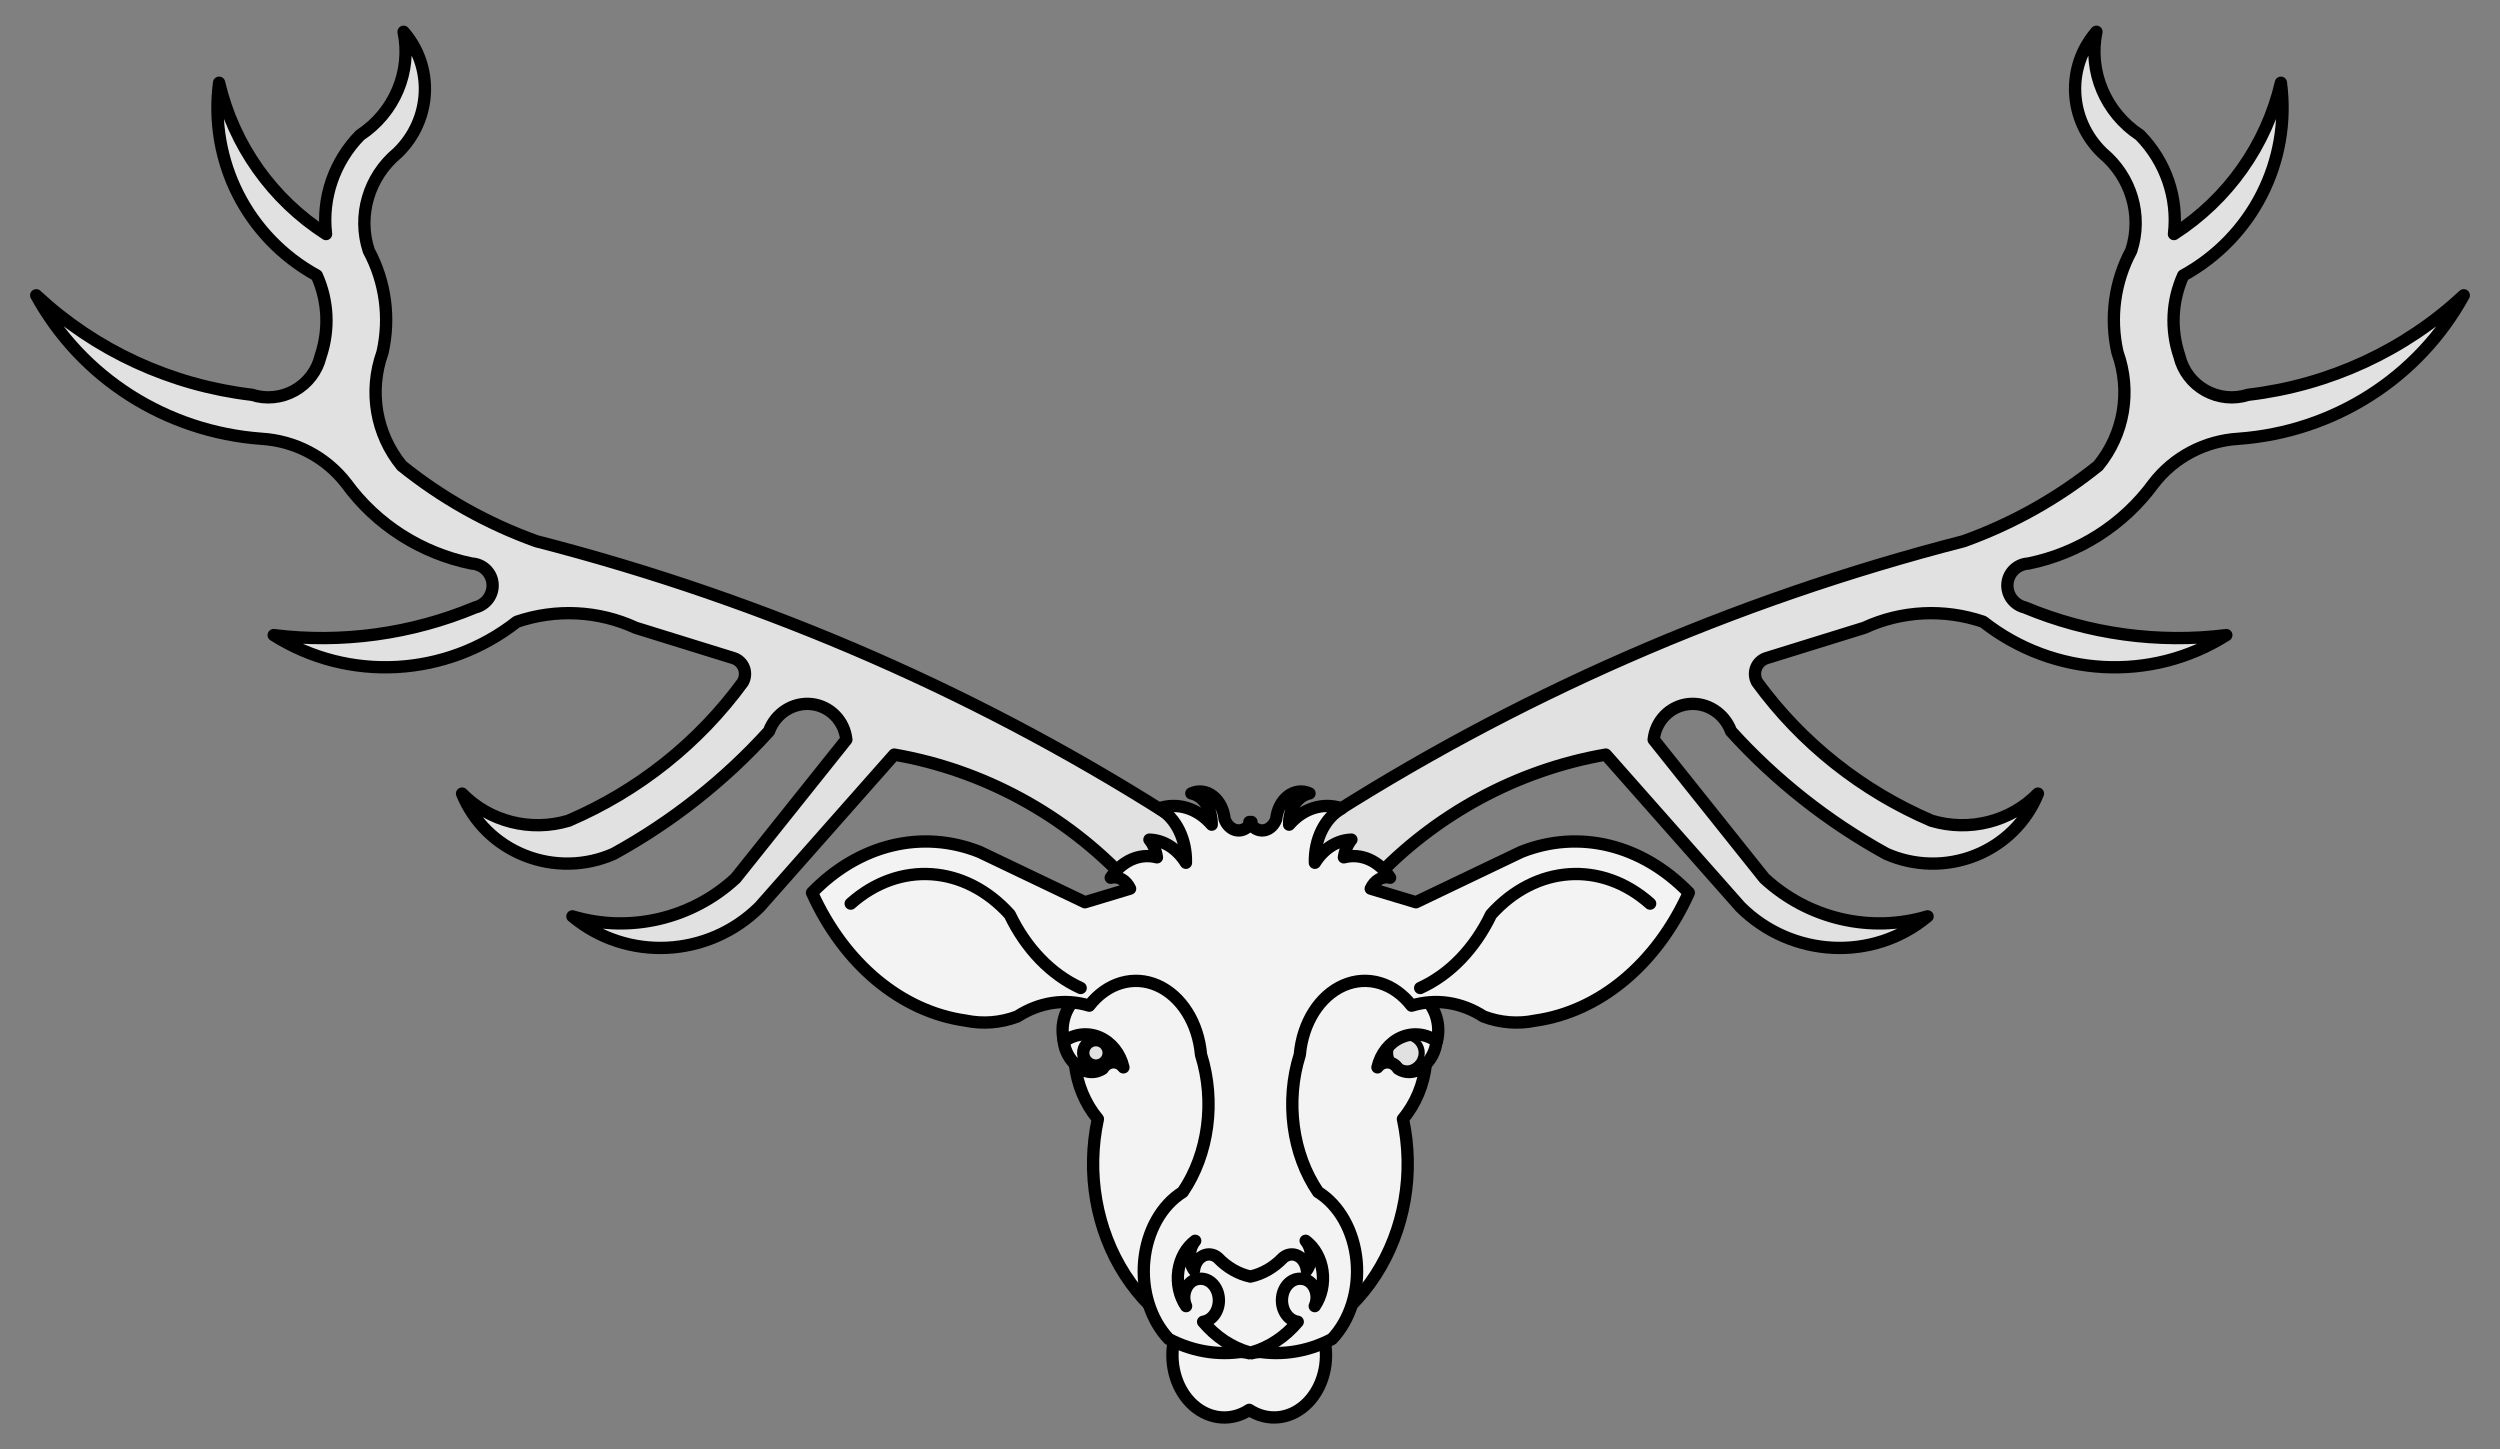 <?xml version="1.0" encoding="UTF-8" standalone="no"?>
<!DOCTYPE svg PUBLIC "-//W3C//DTD SVG 1.1//EN" "http://www.w3.org/Graphics/SVG/1.1/DTD/svg11.dtd">
<svg xmlns:dc="http://purl.org/dc/elements/1.1/" version="1.1" xmlns:xl="http://www.w3.org/1999/xlink" xmlns="http://www.w3.org/2000/svg" viewBox="54 90 310.5 180" width="310.5" height="180">
  <rect x="54" y="90" width="310.5" height="180" fill="#808080" stroke="none"/>
  <defs>
    <clipPath id="artboard_clip_path">
      <path d="M 54 90 L 364.5 90 L 364.5 270 L 54 270 Z"/>
    </clipPath>
    <clipPath id="outer_stroke_clip_path">
      <path d="M 54 90 L 364.5 90 L 364.5 270 L 54 270 Z M 227.855 219.378 L 227.855 219.378 C 227.345 219.655 227.029 220.188 227.029 220.768 C 227.03 221.347 227.348 221.88 227.857 222.156 C 228.367 222.432 228.987 222.407 229.473 222.091 C 230.184 221.627 230.402 220.685 229.968 219.956 C 229.533 219.228 228.6 218.972 227.855 219.378 Z"/>
    </clipPath>
    <clipPath id="outer_stroke_clip_path_2">
      <path d="M 54 90 L 364.5 90 L 364.5 270 L 54 270 Z M 190.871 219.378 L 190.871 219.378 C 191.38 219.655 191.697 220.188 191.696 220.768 C 191.696 221.347 191.378 221.88 190.868 222.156 C 190.358 222.432 189.738 222.407 189.253 222.091 C 188.542 221.627 188.323 220.685 188.758 219.956 C 189.193 219.228 190.125 218.972 190.871 219.378 Z"/>
    </clipPath>
  </defs>
  <g id="Stag_s_Head_Cabossed_(4)" stroke="none" stroke-opacity="1" stroke-dasharray="none" fill="none" fill-opacity="1">
    <title>Stag&apos;s Head Cabossed (4)</title>
    <g id="Stag_s_Head_Cabossed_(4)_Art" clip-path="url(#artboard_clip_path)">
      <title>Art</title>
      <g id="Group_174">
        <g id="Graphic_186">
          <title>path21</title>
          <path d="M 217.286 192.502 C 241.995 176.497 269.213 164.582 297.886 157.217 C 303.955 155.036 309.603 151.87 314.599 147.847 C 317.816 143.917 318.722 138.591 316.992 133.774 C 316.02 129.473 316.626 124.993 318.7 121.135 C 320.128 116.779 318.71 111.965 315.123 108.99 C 310.899 104.903 310.571 98.316 314.375 93.947 C 313.355 98.882 315.497 103.973 319.777 106.787 C 322.983 110.063 324.538 114.577 324.007 119.067 C 330.722 114.744 335.474 108.021 337.289 100.277 C 338.565 110.019 333.771 119.476 325.155 124.214 C 323.734 127.368 323.567 130.95 324.686 134.254 C 325.112 136.046 326.282 137.587 327.906 138.498 C 329.531 139.408 331.459 139.602 333.216 139.033 C 343.283 137.848 352.663 133.52 360 126.677 C 354.373 136.929 343.87 143.624 332.052 144.493 C 327.857 144.743 324.001 146.773 321.472 150.062 C 317.732 155.171 312.196 158.707 305.927 159.99 C 304.542 160.062 303.433 161.13 303.324 162.497 C 303.214 163.864 304.135 165.119 305.489 165.444 C 313.407 168.744 322.037 169.93 330.506 168.881 C 321.208 174.767 309.072 174.101 300.314 167.223 C 295.454 165.572 290.163 165.84 285.551 167.97 L 273.399 171.739 C 272.808 171.924 272.336 172.366 272.11 172.943 C 271.885 173.521 271.931 174.175 272.236 174.726 C 277.754 182.283 285.242 188.233 293.893 191.934 C 298.609 193.343 303.715 192.042 307.111 188.566 C 305.7 192.063 302.881 194.844 299.315 196.256 C 295.75 197.669 291.752 197.589 288.261 196.035 C 281.027 192.053 274.514 186.911 268.993 180.823 C 268.184 178.597 265.998 177.199 263.71 177.446 C 261.423 177.693 259.633 179.52 259.384 181.861 L 273.135 199.083 C 278.587 204.132 286.325 205.937 293.405 203.811 C 286.62 209.462 276.518 208.953 270.162 202.642 L 253.436 183.72 C 242.404 185.637 232.204 191.17 224.509 199.411 C 222.449 200.093 220.229 199.621 218.723 198.18 C 217.216 196.74 216.665 194.561 217.286 192.502 Z" fill="#e1e1e1"/>
          <path d="M 217.286 192.502 C 241.995 176.497 269.213 164.582 297.886 157.217 C 303.955 155.036 309.603 151.87 314.599 147.847 C 317.816 143.917 318.722 138.591 316.992 133.774 C 316.02 129.473 316.626 124.993 318.7 121.135 C 320.128 116.779 318.71 111.965 315.123 108.99 C 310.899 104.903 310.571 98.316 314.375 93.947 C 313.355 98.882 315.497 103.973 319.777 106.787 C 322.983 110.063 324.538 114.577 324.007 119.067 C 330.722 114.744 335.474 108.021 337.289 100.277 C 338.565 110.019 333.771 119.476 325.155 124.214 C 323.734 127.368 323.567 130.95 324.686 134.254 C 325.112 136.046 326.282 137.587 327.906 138.498 C 329.531 139.408 331.459 139.602 333.216 139.033 C 343.283 137.848 352.663 133.52 360 126.677 C 354.373 136.929 343.87 143.624 332.052 144.493 C 327.857 144.743 324.001 146.773 321.472 150.062 C 317.732 155.171 312.196 158.707 305.927 159.99 C 304.542 160.062 303.433 161.13 303.324 162.497 C 303.214 163.864 304.135 165.119 305.489 165.444 C 313.407 168.744 322.037 169.93 330.506 168.881 C 321.208 174.767 309.072 174.101 300.314 167.223 C 295.454 165.572 290.163 165.84 285.551 167.97 L 273.399 171.739 C 272.808 171.924 272.336 172.366 272.11 172.943 C 271.885 173.521 271.931 174.175 272.236 174.726 C 277.754 182.283 285.242 188.233 293.893 191.934 C 298.609 193.343 303.715 192.042 307.111 188.566 C 305.7 192.063 302.881 194.844 299.315 196.256 C 295.75 197.669 291.752 197.589 288.261 196.035 C 281.027 192.053 274.514 186.911 268.993 180.823 C 268.184 178.597 265.998 177.199 263.71 177.446 C 261.423 177.693 259.633 179.52 259.384 181.861 L 273.135 199.083 C 278.587 204.132 286.325 205.937 293.405 203.811 C 286.62 209.462 276.518 208.953 270.162 202.642 L 253.436 183.72 C 242.404 185.637 232.204 191.17 224.509 199.411 C 222.449 200.093 220.229 199.621 218.723 198.18 C 217.216 196.74 216.665 194.561 217.286 192.502 Z" stroke="black" stroke-linecap="round" stroke-linejoin="round" stroke-width="1.531"/>
        </g>
        <g id="Graphic_185">
          <title>path26</title>
          <path d="M 201.214 192.502 C 176.505 176.497 149.287 164.582 120.614 157.217 C 114.545 155.036 108.897 151.87 103.901 147.847 C 100.684 143.917 99.778 138.591 101.508 133.774 C 102.48 129.473 101.874 124.993 99.8 121.135 C 98.372 116.779 99.79 111.965 103.377 108.99 C 107.601 104.903 107.929 98.316 104.125 93.947 C 105.145 98.882 103.003 103.973 98.723 106.787 C 95.517 110.063 93.962 114.577 94.494 119.067 C 87.778 114.744 83.026 108.021 81.211 100.277 C 79.935 110.019 84.729 119.476 93.345 124.214 C 94.766 127.368 94.933 130.95 93.814 134.254 C 93.388 136.046 92.218 137.587 90.594 138.498 C 88.969 139.408 87.041 139.602 85.284 139.033 C 75.217 137.848 65.837 133.52 58.5 126.677 C 64.127 136.929 74.63 143.624 86.448 144.493 C 90.643 144.743 94.499 146.773 97.028 150.062 C 100.768 155.171 106.304 158.707 112.573 159.99 C 113.958 160.062 115.067 161.13 115.176 162.497 C 115.286 163.864 114.365 165.119 113.011 165.444 C 105.093 168.744 96.463 169.93 87.994 168.881 C 97.292 174.767 109.428 174.101 118.186 167.223 C 123.046 165.572 128.337 165.84 132.949 167.97 L 145.101 171.739 C 145.692 171.924 146.164 172.366 146.39 172.943 C 146.615 173.521 146.569 174.175 146.264 174.726 C 140.746 182.283 133.258 188.233 124.607 191.934 C 119.891 193.343 114.785 192.042 111.389 188.566 C 112.8 192.063 115.619 194.844 119.185 196.256 C 122.75 197.669 126.747 197.589 130.239 196.035 C 137.473 192.053 143.986 186.911 149.507 180.823 C 150.316 178.597 152.502 177.199 154.79 177.446 C 157.077 177.693 158.867 179.52 159.116 181.861 L 145.365 199.083 C 139.913 204.132 132.175 205.937 125.095 203.811 C 131.88 209.462 141.982 208.953 148.338 202.642 L 165.064 183.72 C 176.096 185.637 186.296 191.17 193.991 199.411 C 196.051 200.093 198.271 199.621 199.777 198.18 C 201.284 196.74 201.835 194.561 201.214 192.502 Z" fill="#e1e1e1"/>
          <path d="M 201.214 192.502 C 176.505 176.497 149.287 164.582 120.614 157.217 C 114.545 155.036 108.897 151.87 103.901 147.847 C 100.684 143.917 99.778 138.591 101.508 133.774 C 102.48 129.473 101.874 124.993 99.8 121.135 C 98.372 116.779 99.79 111.965 103.377 108.99 C 107.601 104.903 107.929 98.316 104.125 93.947 C 105.145 98.882 103.003 103.973 98.723 106.787 C 95.517 110.063 93.962 114.577 94.494 119.067 C 87.778 114.744 83.026 108.021 81.211 100.277 C 79.935 110.019 84.729 119.476 93.345 124.214 C 94.766 127.368 94.933 130.95 93.814 134.254 C 93.388 136.046 92.218 137.587 90.594 138.498 C 88.969 139.408 87.041 139.602 85.284 139.033 C 75.217 137.848 65.837 133.52 58.5 126.677 C 64.127 136.929 74.63 143.624 86.448 144.493 C 90.643 144.743 94.499 146.773 97.028 150.062 C 100.768 155.171 106.304 158.707 112.573 159.99 C 113.958 160.062 115.067 161.13 115.176 162.497 C 115.286 163.864 114.365 165.119 113.011 165.444 C 105.093 168.744 96.463 169.93 87.994 168.881 C 97.292 174.767 109.428 174.101 118.186 167.223 C 123.046 165.572 128.337 165.84 132.949 167.97 L 145.101 171.739 C 145.692 171.924 146.164 172.366 146.39 172.943 C 146.615 173.521 146.569 174.175 146.264 174.726 C 140.746 182.283 133.258 188.233 124.607 191.934 C 119.891 193.343 114.785 192.042 111.389 188.566 C 112.8 192.063 115.619 194.844 119.185 196.256 C 122.75 197.669 126.747 197.589 130.239 196.035 C 137.473 192.053 143.986 186.911 149.507 180.823 C 150.316 178.597 152.502 177.199 154.79 177.446 C 157.077 177.693 158.867 179.52 159.116 181.861 L 145.365 199.083 C 139.913 204.132 132.175 205.937 125.095 203.811 C 131.88 209.462 141.982 208.953 148.338 202.642 L 165.064 183.72 C 176.096 185.637 186.296 191.17 193.991 199.411 C 196.051 200.093 198.271 199.621 199.777 198.18 C 201.284 196.74 201.835 194.561 201.214 192.502 Z" stroke="black" stroke-linecap="round" stroke-linejoin="round" stroke-width="1.531"/>
        </g>
        <g id="Graphic_184">
          <title>path37</title>
          <circle cx="227.707" cy="218.87" r="4.733" fill="#f3f3f3"/>
          <circle cx="227.707" cy="218.87" r="4.733" stroke="black" stroke-linecap="round" stroke-linejoin="round" stroke-width="1.531"/>
        </g>
        <g id="Graphic_183">
          <title>path42</title>
          <path d="M 227.855 219.378 C 228.6 218.972 229.533 219.228 229.968 219.956 C 230.402 220.685 230.184 221.627 229.473 222.091 C 228.987 222.407 228.367 222.432 227.857 222.156 C 227.348 221.88 227.03 221.347 227.029 220.768 C 227.029 220.188 227.345 219.655 227.855 219.378 Z" fill="#e1e1e1"/>
          <path d="M 227.855 219.378 C 228.6 218.972 229.533 219.228 229.968 219.956 C 230.402 220.685 230.184 221.627 229.473 222.091 C 228.987 222.407 228.367 222.432 227.857 222.156 C 227.348 221.88 227.03 221.347 227.029 220.768 C 227.029 220.188 227.345 219.655 227.855 219.378 Z" stroke="black" stroke-linecap="round" stroke-linejoin="round" stroke-width="1.531" clip-path="url(#outer_stroke_clip_path)"/>
        </g>
        <g id="Graphic_182">
          <title>path50</title>
          <circle cx="190.808" cy="218.765" r="4.733" fill="#f3f3f3"/>
          <circle cx="190.808" cy="218.765" r="4.733" stroke="black" stroke-linecap="round" stroke-linejoin="round" stroke-width="1.531"/>
        </g>
        <g id="Graphic_181">
          <title>path55</title>
          <path d="M 190.871 219.378 C 190.125 218.972 189.193 219.228 188.758 219.956 C 188.323 220.685 188.542 221.627 189.253 222.091 C 189.738 222.407 190.358 222.432 190.868 222.156 C 191.378 221.88 191.696 221.347 191.696 220.768 C 191.697 220.188 191.38 219.655 190.871 219.378 Z" fill="#e1e1e1"/>
          <path d="M 190.871 219.378 C 190.125 218.972 189.193 219.228 188.758 219.956 C 188.323 220.685 188.542 221.627 189.253 222.091 C 189.738 222.407 190.358 222.432 190.868 222.156 C 191.378 221.88 191.696 221.347 191.696 220.768 C 191.697 220.188 191.38 219.655 190.871 219.378 Z" stroke="black" stroke-linecap="round" stroke-linejoin="round" stroke-width="1.531" clip-path="url(#outer_stroke_clip_path_2)"/>
        </g>
        <g id="Graphic_180">
          <title>path63</title>
          <path d="M 209.156 265.104 C 211.356 266.543 214.051 266.324 216.068 264.542 C 218.085 262.76 219.058 259.739 218.562 256.796 C 217.968 254.206 215.967 252.444 213.727 252.539 C 211.487 252.635 209.595 254.562 209.156 257.196 C 208.722 254.556 206.827 252.621 204.583 252.526 C 202.339 252.43 200.335 254.199 199.745 256.796 C 199.247 259.741 200.22 262.765 202.239 264.548 C 204.258 266.33 206.957 266.547 209.156 265.104 Z" fill="#f3f3f3"/>
          <path d="M 209.156 265.104 C 211.356 266.543 214.051 266.324 216.068 264.542 C 218.085 262.76 219.058 259.739 218.562 256.796 C 217.968 254.206 215.967 252.444 213.727 252.539 C 211.487 252.635 209.595 254.562 209.156 257.196 C 208.722 254.556 206.827 252.621 204.583 252.526 C 202.339 252.43 200.335 254.199 199.745 256.796 C 199.247 259.741 200.22 262.765 202.239 264.548 C 204.258 266.33 206.957 266.547 209.156 265.104 Z" stroke="black" stroke-linecap="round" stroke-linejoin="round" stroke-width="1.531"/>
        </g>
        <g id="Graphic_179">
          <title>path74</title>
          <path d="M 209.098 258.021 L 209.098 258.054 C 209.166 258.049 209.234 258.043 209.301 258.038 C 209.369 258.043 209.437 258.049 209.504 258.054 L 209.504 258.021 C 215.637 257.475 221.247 253.941 224.854 248.352 C 228.46 242.764 229.699 235.684 228.244 228.982 C 229.839 227.078 230.843 224.649 231.107 222.055 C 230.252 223.196 228.789 223.48 227.641 222.729 C 227.357 222.266 226.897 221.976 226.396 221.944 C 225.896 221.912 225.41 222.141 225.08 222.565 C 225.475 220.863 226.575 219.477 228.038 218.841 C 229.5 218.204 231.146 218.394 232.462 219.351 C 233.109 216.749 231.862 214.026 229.599 213.099 C 229.306 211.633 228.851 210.215 228.244 208.876 C 225.163 200.444 217.336 195.47 209.301 196.838 C 201.266 195.47 193.44 200.444 190.358 208.876 C 189.751 210.215 189.296 211.633 189.004 213.099 C 186.74 214.026 185.494 216.749 186.141 219.351 C 187.457 218.391 189.105 218.2 190.569 218.837 C 192.033 219.474 193.134 220.861 193.528 222.565 C 193.199 222.139 192.711 221.908 192.209 221.94 C 191.707 221.972 191.246 222.264 190.962 222.729 C 189.814 223.48 188.351 223.196 187.496 222.055 C 187.76 224.649 188.764 227.078 190.358 228.982 C 188.904 235.684 190.143 242.764 193.749 248.352 C 197.355 253.941 202.966 257.475 209.098 258.021 Z" fill="#f3f3f3"/>
          <path d="M 209.098 258.021 L 209.098 258.054 C 209.166 258.049 209.234 258.043 209.301 258.038 C 209.369 258.043 209.437 258.049 209.504 258.054 L 209.504 258.021 C 215.637 257.475 221.247 253.941 224.854 248.352 C 228.46 242.764 229.699 235.684 228.244 228.982 C 229.839 227.078 230.843 224.649 231.107 222.055 C 230.252 223.196 228.789 223.48 227.641 222.729 C 227.357 222.266 226.897 221.976 226.396 221.944 C 225.896 221.912 225.41 222.141 225.08 222.565 C 225.475 220.863 226.575 219.477 228.038 218.841 C 229.5 218.204 231.146 218.394 232.462 219.351 C 233.109 216.749 231.862 214.026 229.599 213.099 C 229.306 211.633 228.851 210.215 228.244 208.876 C 225.163 200.444 217.336 195.47 209.301 196.838 C 201.266 195.47 193.44 200.444 190.358 208.876 C 189.751 210.215 189.296 211.633 189.004 213.099 C 186.74 214.026 185.494 216.749 186.141 219.351 C 187.457 218.391 189.105 218.2 190.569 218.837 C 192.033 219.474 193.134 220.861 193.528 222.565 C 193.199 222.139 192.711 221.908 192.209 221.94 C 191.707 221.972 191.246 222.264 190.962 222.729 C 189.814 223.48 188.351 223.196 187.496 222.055 C 187.76 224.649 188.764 227.078 190.358 228.982 C 188.904 235.684 190.143 242.764 193.749 248.352 C 197.355 253.941 202.966 257.475 209.098 258.021 Z" stroke="black" stroke-linecap="round" stroke-linejoin="round" stroke-width="1.531"/>
        </g>
        <g id="Graphic_178">
          <title>path82</title>
          <path d="M 209.301 192.302 C 209.254 192.234 209.21 192.163 209.17 192.088 L 209.17 192.478 C 208.719 193.013 208.095 193.244 207.488 193.1 C 206.881 192.955 206.365 192.453 206.098 191.748 C 205.984 190.561 205.447 189.505 204.642 188.881 C 203.837 188.256 202.851 188.13 201.963 188.54 C 203.46 188.84 204.547 190.504 204.497 192.423 C 202.732 190.382 200.269 189.62 197.96 190.399 C 200.054 191.581 201.373 194.254 201.294 197.156 C 200.196 195.39 198.533 194.336 196.759 194.282 C 197.243 194.874 197.569 195.643 197.691 196.481 C 195.556 195.927 193.354 196.9 191.954 199.015 C 192.901 198.771 193.866 199.315 194.356 200.37 L 188.751 202.059 L 175.671 195.807 C 168.5 192.963 160.68 194.866 154.853 200.874 C 158.843 209.73 165.936 215.635 173.938 216.762 C 176.077 217.206 178.266 217.032 180.344 216.252 C 183.102 214.47 186.272 213.991 189.283 214.903 C 191.483 212.067 194.775 211.088 197.742 212.388 C 200.709 213.688 202.819 217.034 203.164 220.985 C 204.985 226.765 204.109 233.348 200.894 238.053 C 198.264 239.689 196.465 242.899 196.116 246.583 C 195.766 250.267 196.912 253.926 199.161 256.305 C 202.367 257.985 205.886 258.464 209.301 257.687 C 212.716 258.464 216.236 257.985 219.442 256.305 C 221.691 253.926 222.837 250.267 222.487 246.583 C 222.137 242.899 220.339 239.689 217.709 238.053 C 214.493 233.348 213.617 226.765 215.438 220.985 C 215.783 217.034 217.894 213.688 220.861 212.388 C 223.827 211.088 227.119 212.067 229.319 214.903 C 232.333 213.99 235.505 214.468 238.264 216.252 C 240.342 217.032 242.532 217.206 244.67 216.762 C 252.67 215.633 259.761 209.728 263.75 200.874 C 257.922 194.866 250.103 192.963 242.931 195.807 L 229.857 202.059 L 224.246 200.37 C 224.737 199.315 225.701 198.771 226.648 199.015 C 225.249 196.9 223.046 195.927 220.912 196.481 C 221.033 195.643 221.359 194.874 221.844 194.282 C 220.069 194.336 218.407 195.39 217.308 197.156 C 217.23 194.254 218.549 191.581 220.643 190.399 C 218.334 189.62 215.87 190.382 214.106 192.423 C 214.056 190.504 215.142 188.84 216.639 188.54 C 215.752 188.13 214.766 188.256 213.96 188.881 C 213.155 189.505 212.619 190.561 212.504 191.748 C 212.238 192.453 211.721 192.955 211.115 193.1 C 210.508 193.244 209.883 193.013 209.433 192.478 L 209.433 192.088 C 209.392 192.163 209.348 192.234 209.301 192.302 Z" fill="#f3f3f3"/>
          <path d="M 209.301 192.302 C 209.254 192.234 209.21 192.163 209.17 192.088 L 209.17 192.478 C 208.719 193.013 208.095 193.244 207.488 193.1 C 206.881 192.955 206.365 192.453 206.098 191.748 C 205.984 190.561 205.447 189.505 204.642 188.881 C 203.837 188.256 202.851 188.13 201.963 188.54 C 203.46 188.84 204.547 190.504 204.497 192.423 C 202.732 190.382 200.269 189.62 197.96 190.399 C 200.054 191.581 201.373 194.254 201.294 197.156 C 200.196 195.39 198.533 194.336 196.759 194.282 C 197.243 194.874 197.569 195.643 197.691 196.481 C 195.556 195.927 193.354 196.9 191.954 199.015 C 192.901 198.771 193.866 199.315 194.356 200.37 L 188.751 202.059 L 175.671 195.807 C 168.5 192.963 160.68 194.866 154.853 200.874 C 158.843 209.73 165.936 215.635 173.938 216.762 C 176.077 217.206 178.266 217.032 180.344 216.252 C 183.102 214.47 186.272 213.991 189.283 214.903 C 191.483 212.067 194.775 211.088 197.742 212.388 C 200.709 213.688 202.819 217.034 203.164 220.985 C 204.985 226.765 204.109 233.348 200.894 238.053 C 198.264 239.689 196.465 242.899 196.116 246.583 C 195.766 250.267 196.912 253.926 199.161 256.305 C 202.367 257.985 205.886 258.464 209.301 257.687 C 212.716 258.464 216.236 257.985 219.442 256.305 C 221.691 253.926 222.837 250.267 222.487 246.583 C 222.137 242.899 220.339 239.689 217.709 238.053 C 214.493 233.348 213.617 226.765 215.438 220.985 C 215.783 217.034 217.894 213.688 220.861 212.388 C 223.827 211.088 227.119 212.067 229.319 214.903 C 232.333 213.99 235.505 214.468 238.264 216.252 C 240.342 217.032 242.532 217.206 244.67 216.762 C 252.67 215.633 259.761 209.728 263.75 200.874 C 257.922 194.866 250.103 192.963 242.931 195.807 L 229.857 202.059 L 224.246 200.37 C 224.737 199.315 225.701 198.771 226.648 199.015 C 225.249 196.9 223.046 195.927 220.912 196.481 C 221.033 195.643 221.359 194.874 221.844 194.282 C 220.069 194.336 218.407 195.39 217.308 197.156 C 217.23 194.254 218.549 191.581 220.643 190.399 C 218.334 189.62 215.87 190.382 214.106 192.423 C 214.056 190.504 215.142 188.84 216.639 188.54 C 215.752 188.13 214.766 188.256 213.96 188.881 C 213.155 189.505 212.619 190.561 212.504 191.748 C 212.238 192.453 211.721 192.955 211.115 193.1 C 210.508 193.244 209.883 193.013 209.433 192.478 L 209.433 192.088 C 209.392 192.163 209.348 192.234 209.301 192.302 Z" stroke="black" stroke-linecap="round" stroke-linejoin="round" stroke-width="1.531"/>
        </g>
        <g id="Graphic_177">
          <title>path87</title>
          <path d="M 230.387 212.707 C 234.063 211.034 237.173 207.812 239.195 203.581 C 244.745 197.42 252.902 196.861 258.945 202.227" fill="#f3f3f3"/>
          <path d="M 230.387 212.707 C 234.063 211.034 237.173 207.812 239.195 203.581 C 244.745 197.42 252.902 196.861 258.945 202.227" stroke="black" stroke-linecap="round" stroke-linejoin="round" stroke-width="1.531"/>
        </g>
        <g id="Graphic_176">
          <title>path92</title>
          <path d="M 188.216 212.707 C 184.541 211.034 181.431 207.812 179.408 203.581 C 173.858 197.42 165.702 196.861 159.659 202.227" fill="#f3f3f3"/>
          <path d="M 188.216 212.707 C 184.541 211.034 181.431 207.812 179.408 203.581 C 173.858 197.42 165.702 196.861 159.659 202.227" stroke="black" stroke-linecap="round" stroke-linejoin="round" stroke-width="1.531"/>
        </g>
        <g id="Graphic_175">
          <title>path97</title>
          <path d="M 209.302 258.005 C 209.364 258.022 209.426 258.038 209.489 258.054 L 209.489 257.95 C 211.638 257.339 213.606 256.029 215.176 254.166 C 213.949 253.979 213.081 252.635 213.237 251.165 C 213.393 249.694 214.514 248.653 215.741 248.84 C 216.39 248.894 216.972 249.339 217.286 250.022 C 217.599 250.705 217.602 251.533 217.293 252.219 C 218.121 250.998 218.471 249.409 218.255 247.858 C 218.039 246.306 217.277 244.94 216.163 244.107 C 216.991 245.091 217.053 246.671 216.306 247.744 C 216.216 246.96 215.79 246.29 215.184 245.979 C 214.577 245.668 213.879 245.761 213.344 246.224 C 212.196 247.422 210.8 248.226 209.302 248.55 C 207.804 248.226 206.408 247.422 205.26 246.224 C 204.725 245.761 204.027 245.668 203.42 245.979 C 202.814 246.29 202.388 246.96 202.299 247.744 C 201.551 246.671 201.613 245.091 202.441 244.107 C 201.327 244.94 200.565 246.306 200.349 247.858 C 200.133 249.409 200.484 250.998 201.311 252.219 C 201.002 251.533 201.005 250.705 201.319 250.022 C 201.632 249.339 202.214 248.894 202.863 248.84 C 204.091 248.653 205.212 249.694 205.368 251.165 C 205.524 252.635 204.655 253.979 203.428 254.166 C 204.998 256.029 206.966 257.339 209.116 257.95 L 209.116 258.054 C 209.178 258.038 209.24 258.022 209.302 258.005 Z" fill="#f3f3f3"/>
          <path d="M 209.302 258.005 C 209.364 258.022 209.426 258.038 209.489 258.054 L 209.489 257.95 C 211.638 257.339 213.606 256.029 215.176 254.166 C 213.949 253.979 213.081 252.635 213.237 251.165 C 213.393 249.694 214.514 248.653 215.741 248.84 C 216.39 248.894 216.972 249.339 217.286 250.022 C 217.599 250.705 217.602 251.533 217.293 252.219 C 218.121 250.998 218.471 249.409 218.255 247.858 C 218.039 246.306 217.277 244.94 216.163 244.107 C 216.991 245.091 217.053 246.671 216.306 247.744 C 216.216 246.96 215.79 246.29 215.184 245.979 C 214.577 245.668 213.879 245.761 213.344 246.224 C 212.196 247.422 210.8 248.226 209.302 248.55 C 207.804 248.226 206.408 247.422 205.26 246.224 C 204.725 245.761 204.027 245.668 203.42 245.979 C 202.814 246.29 202.388 246.96 202.299 247.744 C 201.551 246.671 201.613 245.091 202.441 244.107 C 201.327 244.94 200.565 246.306 200.349 247.858 C 200.133 249.409 200.484 250.998 201.311 252.219 C 201.002 251.533 201.005 250.705 201.319 250.022 C 201.632 249.339 202.214 248.894 202.863 248.84 C 204.091 248.653 205.212 249.694 205.368 251.165 C 205.524 252.635 204.655 253.979 203.428 254.166 C 204.998 256.029 206.966 257.339 209.116 257.95 L 209.116 258.054 C 209.178 258.038 209.24 258.022 209.302 258.005 Z" stroke="black" stroke-linecap="round" stroke-linejoin="round" stroke-width="1.531"/>
        </g>
      </g>
    </g>
  </g>
</svg>
